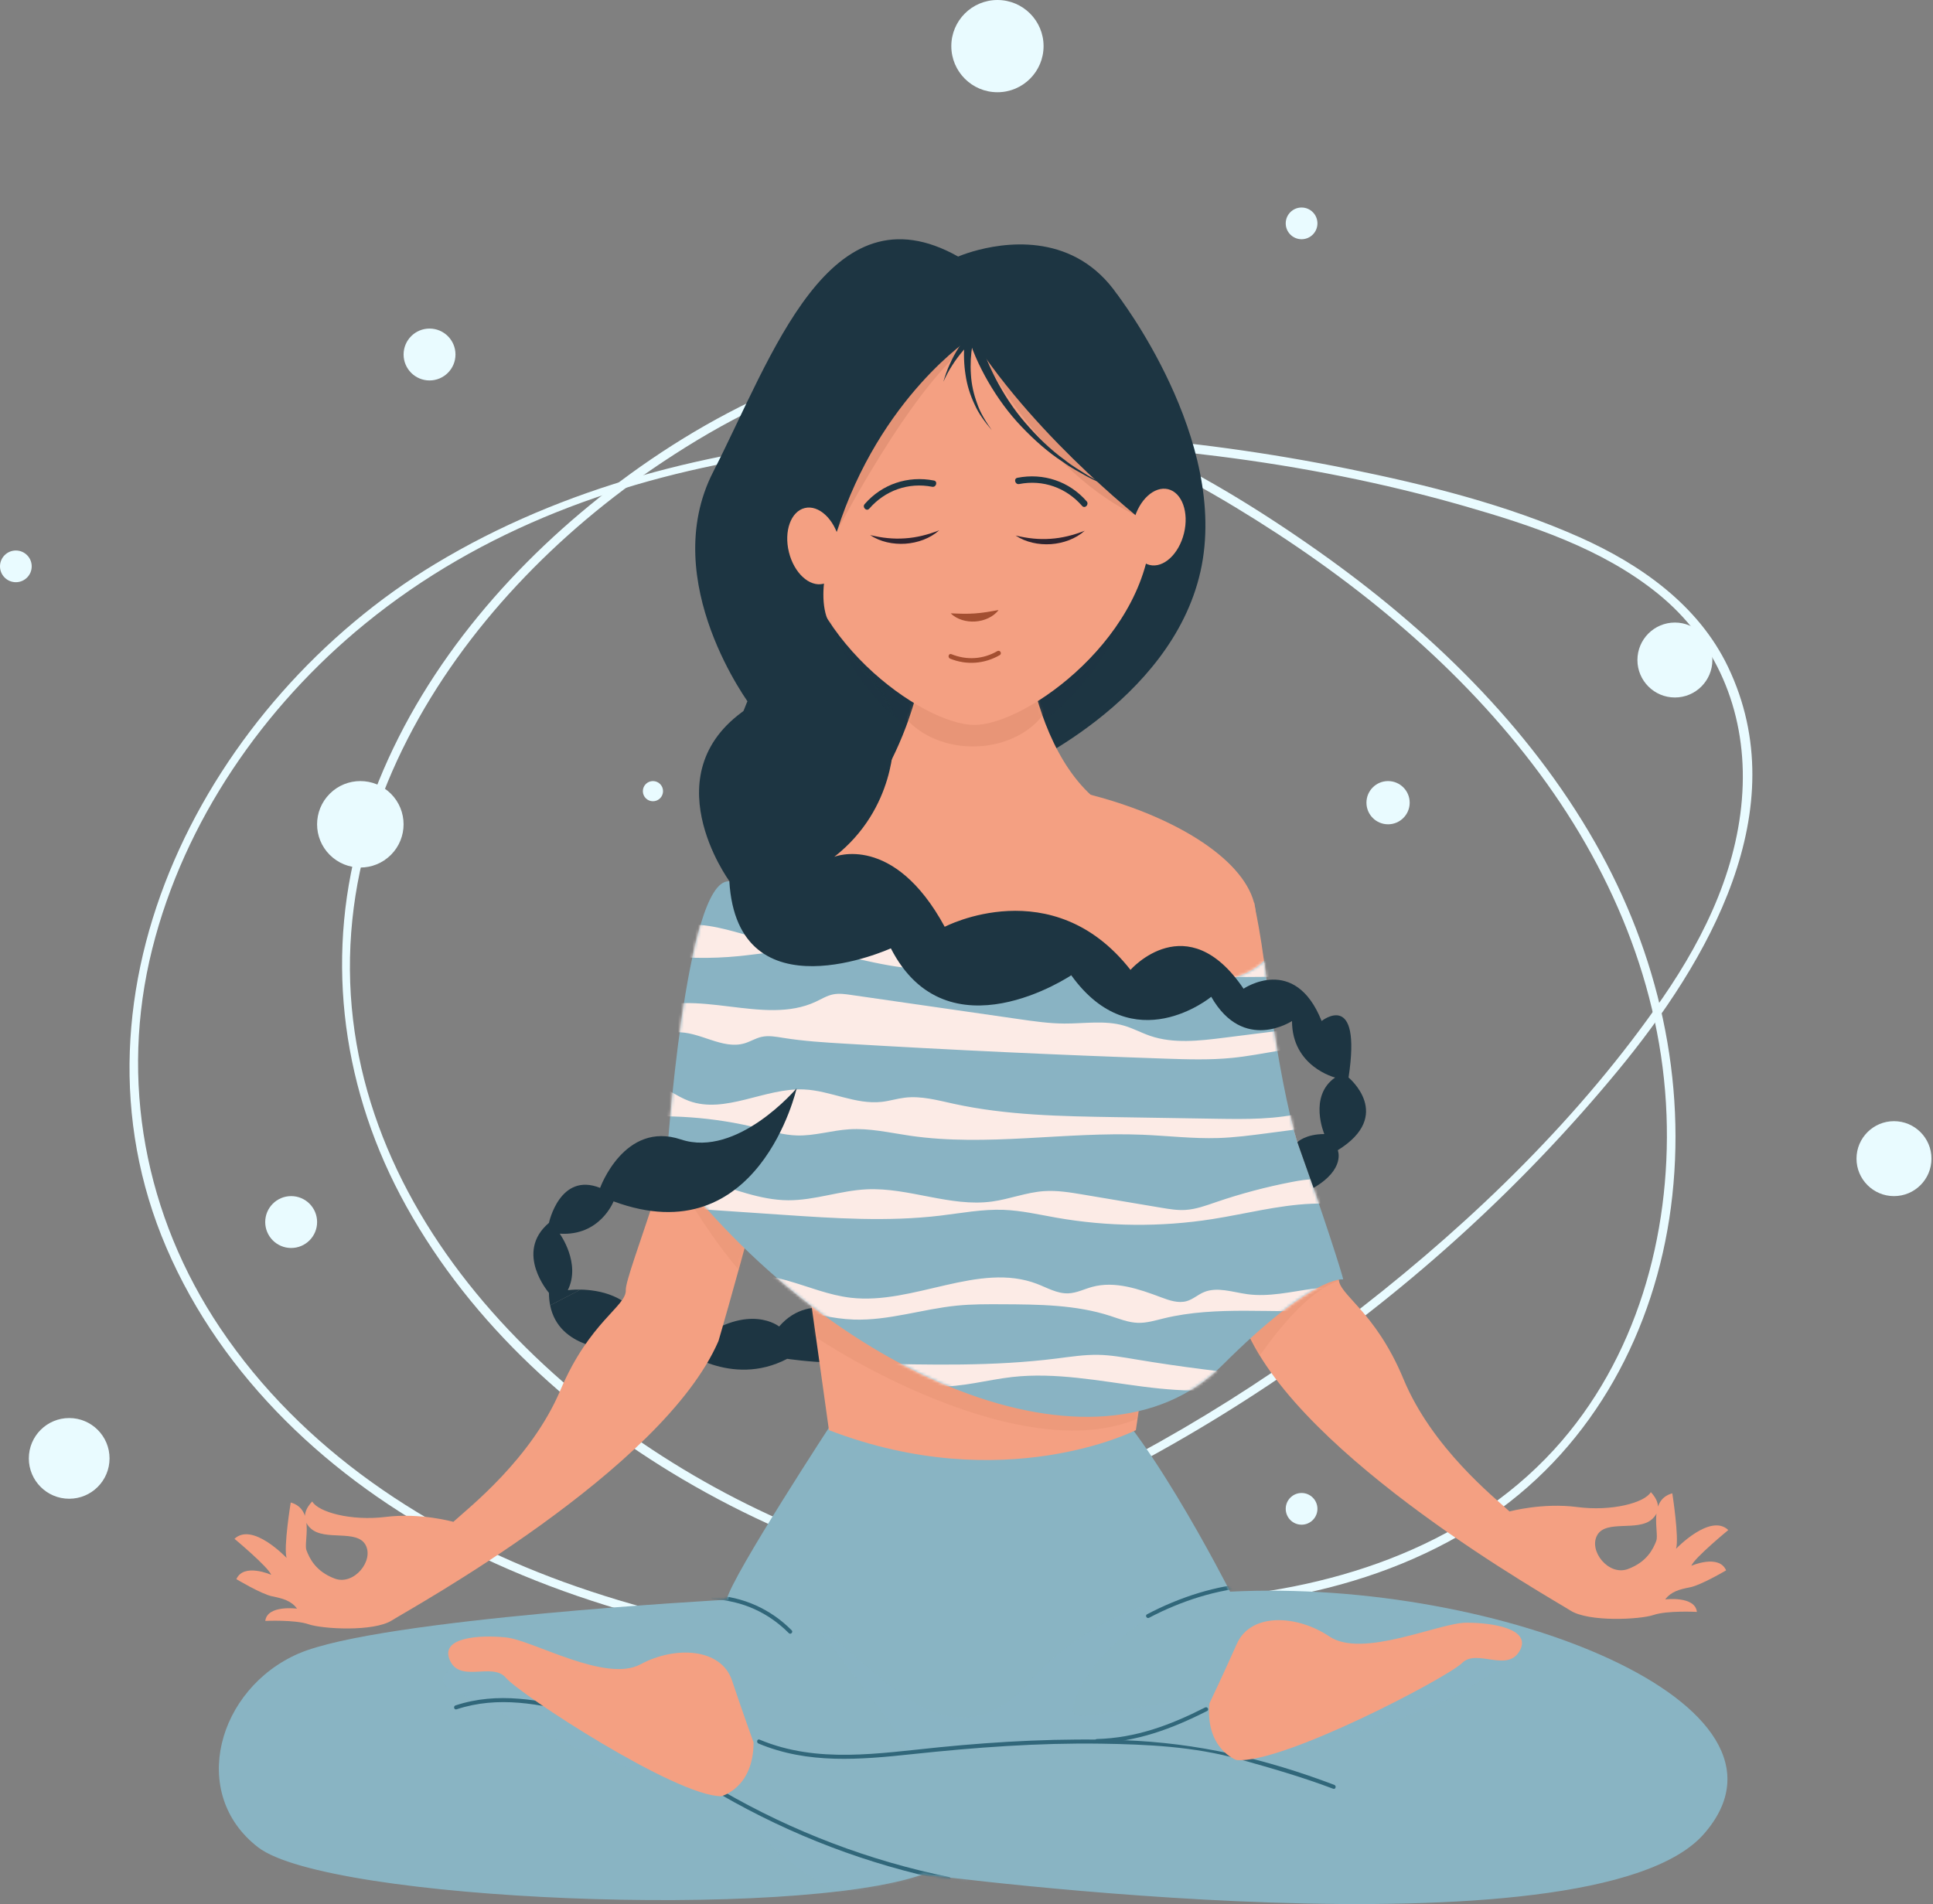 <?xml version="1.0" encoding="UTF-8"?> <svg xmlns="http://www.w3.org/2000/svg" width="677" height="667" viewBox="0 0 677 667" fill="none"><rect x="0" y="0" width="677" height="667" fill="#808080" stroke="none"/><path d="M339.291 124.529C312.794 121.767 286.787 129.123 263.078 140.565C241.555 150.953 221.399 164.409 203.153 179.82C168.902 208.751 140.205 246.284 127.004 289.551C113.766 332.935 119.146 378.709 140.201 418.69C162.297 460.65 198.38 494.162 238.904 518.091C283.271 544.288 333.898 559.787 385.328 562.893C432.431 565.737 482.8 558.196 522.332 530.848C558.391 505.902 579.552 465.949 585.206 422.952C591.047 378.524 580.731 333.878 558.647 295.151C535.205 254.041 500.373 220.42 461.979 193.267C420.17 163.697 371.566 137.701 319.6 133.93C307.079 133.021 294.555 133.61 282.167 135.619C280.248 135.931 281.063 138.849 282.972 138.54C335.835 129.967 388.059 150.728 432.579 177.644C471.965 201.456 508.78 231.048 536.832 267.791C563.991 303.363 582.014 345.556 583.673 390.624C585.222 432.688 573.114 476.263 544.314 507.775C512.376 542.721 464.535 557.581 418.408 560.045C368.799 562.696 318.301 552.514 273.016 532.295C191.722 496 113.44 418.008 123.414 322.062C128.024 277.715 151.048 237.128 181.091 204.957C196.351 188.617 213.59 174.146 232.21 161.78C253.265 147.796 276.361 135.677 301.146 130.018C313.687 127.154 326.485 126.228 339.285 127.562C341.228 127.761 341.215 124.73 339.291 124.529Z" fill="#E9FBFF"></path><path d="M359.344 573.077C332.279 582.466 302.864 578.274 275.25 573.793C248.82 569.503 222.622 563.338 197.433 554.182C149.833 536.875 105.749 507.84 77.17 465.313C50.699 425.925 41.747 378.52 53.324 332.387C64.559 287.613 92.267 247.56 127.827 218.532C209.577 151.795 326.239 147.225 426.328 159.79C455.533 163.458 484.524 169.13 512.823 177.26C536.532 184.072 561.155 192.192 580.604 207.923C601.132 224.528 611.17 248.762 610.35 274.988C609.499 302.247 597.59 327.407 582.35 349.515C553.868 390.832 516.415 427.208 476.957 457.969C437.244 488.927 393.377 514.64 346.885 533.993C335.705 538.647 324.373 542.913 312.918 546.839C311.084 547.467 311.872 550.393 313.723 549.758C411.903 516.112 500.445 455.224 566.553 375.155C598.153 336.88 629.234 283.715 605.183 233.557C594.832 211.965 574.605 197.727 553.271 188.214C527.675 176.801 499.802 169.852 472.422 164.281C416.712 152.947 358.531 148.466 301.802 153.078C249.606 157.322 197.419 170.341 152.293 197.621C73.031 245.54 19.5 346.721 58.282 437.086C77.872 482.733 116.091 518.297 159.66 540.954C184.009 553.617 210.124 562.656 236.752 569.143C263.945 575.768 292.638 581.229 320.698 581.693C334.096 581.914 347.445 580.404 360.148 575.997C361.98 575.364 361.194 572.437 359.344 573.077Z" fill="#E9FBFF"></path><path d="M136.91 299.467C142.825 293.552 142.825 283.963 136.91 278.049C130.996 272.135 121.407 272.135 115.492 278.049C109.578 283.963 109.578 293.552 115.492 299.467C121.407 305.381 130.996 305.381 136.91 299.467Z" fill="#E9FBFF"></path><path d="M159.525 124.186C159.525 129.204 155.455 133.273 150.438 133.273C145.42 133.273 141.351 129.204 141.351 124.186C141.351 119.169 145.42 115.1 150.438 115.1C155.455 115.1 159.525 119.167 159.525 124.186Z" fill="#E9FBFF"></path><path d="M111.061 428.089C111.061 433.107 106.992 437.176 101.974 437.176C96.956 437.176 92.887 433.107 92.887 428.089C92.887 423.071 96.956 419.002 101.974 419.002C106.992 419.002 111.061 423.071 111.061 428.089Z" fill="#E9FBFF"></path><path d="M493.717 281.185C493.717 285.367 490.326 288.756 486.145 288.756C481.963 288.756 478.574 285.365 478.574 281.185C478.574 277.002 481.965 273.613 486.145 273.613C490.326 273.613 493.717 277.002 493.717 281.185Z" fill="#E9FBFF"></path><path d="M232.218 277.147C232.218 279.098 230.635 280.682 228.684 280.682C226.732 280.682 225.149 279.098 225.149 277.147C225.149 275.196 226.732 273.613 228.684 273.613C230.637 273.613 232.218 275.194 232.218 277.147Z" fill="#E9FBFF"></path><path d="M461.408 78.248C461.408 81.315 458.922 83.801 455.855 83.801C452.789 83.801 450.303 81.315 450.303 78.248C450.303 75.181 452.789 72.695 455.855 72.695C458.922 72.695 461.408 75.181 461.408 78.248Z" fill="#E9FBFF"></path><path d="M461.408 528.553C461.408 531.619 458.922 534.106 455.855 534.106C452.789 534.106 450.303 531.619 450.303 528.553C450.303 525.486 452.789 523 455.855 523C458.922 523 461.408 525.486 461.408 528.553Z" fill="#E9FBFF"></path><path d="M676.463 405.878C676.463 413.127 670.586 419.004 663.337 419.004C656.087 419.004 650.21 413.127 650.21 405.878C650.21 398.629 656.087 392.752 663.337 392.752C670.586 392.752 676.463 398.629 676.463 405.878Z" fill="#E9FBFF"></path><path d="M24.232 525.017C32.038 525.017 38.366 518.689 38.366 510.883C38.366 503.076 32.038 496.748 24.232 496.748C16.425 496.748 10.097 503.076 10.097 510.883C10.097 518.689 16.425 525.017 24.232 525.017Z" fill="#E9FBFF"></path><path d="M11.105 198.396C11.105 201.463 8.62 203.949 5.553 203.949C2.486 203.949 0 201.463 0 198.396C0 195.33 2.486 192.844 5.553 192.844C8.62 192.844 11.105 195.33 11.105 198.396Z" fill="#E9FBFF"></path><path d="M349.337 32.31C358.259 32.31 365.492 25.077 365.492 16.155C365.492 7.233 358.259 0 349.337 0C340.415 0 333.182 7.233 333.182 16.155C333.182 25.077 340.415 32.31 349.337 32.31Z" fill="#E9FBFF"></path><path d="M586.604 244.334C593.854 244.334 599.73 238.458 599.73 231.208C599.73 223.959 593.854 218.082 586.604 218.082C579.355 218.082 573.478 223.959 573.478 231.208C573.478 238.458 579.355 244.334 586.604 244.334Z" fill="#E9FBFF"></path><path d="M214.889 472.698L225.261 464.212C220.637 453.643 209.543 451.869 203.308 451.752L192.686 457.275C195.757 472.686 214.889 472.698 214.889 472.698Z" fill="#1D3542"></path><path d="M301.168 461.856C301.168 461.856 284.195 451.484 272.881 464.684C272.881 464.684 262.509 456.198 244.592 469.399L237.991 472.228C237.991 472.228 255.906 486.372 275.709 475.998C275.709 475.998 306.826 480.714 307.769 472.228C308.711 463.741 301.168 461.856 301.168 461.856Z" fill="#1D3542"></path><path d="M355.385 269.971C355.385 269.971 410.075 246.398 420.447 200.194C430.818 153.99 391.215 103.072 391.215 103.072C391.215 103.072 227.146 243.568 262.977 272.799C281.461 287.879 355.383 281.286 355.383 281.286" fill="#1D3542"></path><mask id="mask0_1808_84" style="mask-type:luminance" maskUnits="userSpaceOnUse" x="257" y="103" width="166" height="180"><path d="M355.385 269.971C355.385 269.971 410.075 246.398 420.447 200.194C430.818 153.99 391.215 103.072 391.215 103.072C391.215 103.072 227.146 243.568 262.977 272.799C281.461 287.879 355.383 281.286 355.383 281.286" fill="white"></path></mask><g mask="url(#mask0_1808_84)"><path opacity="0.22" d="M290.323 218.107C290.323 218.107 308.238 263.369 341.24 261.481C374.243 259.596 397.468 217.485 399.528 196.109C401.589 174.733 286.552 194.534 290.323 218.107Z" fill="#1D3542"></path></g><path d="M292.21 497.217C292.21 497.217 256.38 551.908 254.492 560.394C254.492 560.394 132.855 566.995 104.568 579.252C76.281 591.511 65.907 628.284 90.423 647.142C114.939 666 278.066 672.601 323.327 656.571C323.327 656.571 557.174 687.688 596.777 642.426C636.38 597.167 525.114 552.848 430.822 557.564C430.822 557.564 397.82 492.502 379.905 484.016C361.986 475.531 292.21 497.217 292.21 497.217Z" fill="#89B4C3"></path><mask id="mask1_1808_84" style="mask-type:luminance" maskUnits="userSpaceOnUse" x="76" y="482" width="530" height="185"><path d="M292.21 497.217C292.21 497.217 256.38 551.908 254.492 560.394C254.492 560.394 132.855 566.995 104.568 579.252C76.281 591.511 65.907 628.284 90.423 647.142C114.939 666 278.066 672.601 323.327 656.571C323.327 656.571 557.174 687.688 596.777 642.426C636.38 597.167 525.114 552.848 430.822 557.564C430.822 557.564 397.82 492.502 379.905 484.016C361.986 475.531 292.21 497.217 292.21 497.217Z" fill="white"></path></mask><g mask="url(#mask1_1808_84)"><path opacity="0.23" d="M338.969 658.459C338.969 658.459 292.21 654.686 249.777 624.514C249.777 624.514 276.178 661.287 306.352 666.945C336.527 672.603 338.969 658.459 338.969 658.459Z" fill="#89B4C3"></path></g><mask id="mask2_1808_84" style="mask-type:luminance" maskUnits="userSpaceOnUse" x="76" y="482" width="530" height="185"><path d="M292.21 497.217C292.21 497.217 256.38 551.908 254.492 560.394C254.492 560.394 132.855 566.995 104.568 579.252C76.281 591.511 65.907 628.284 90.423 647.142C114.939 666 278.066 672.601 323.327 656.571C323.327 656.571 557.174 687.688 596.777 642.426C636.38 597.167 525.114 552.848 430.822 557.564C430.822 557.564 397.82 492.502 379.905 484.016C361.986 475.531 292.21 497.217 292.21 497.217Z" fill="white"></path></mask><g mask="url(#mask2_1808_84)"><path opacity="0.23" d="M161.141 582.08C159.348 584.052 149.827 588.68 159.256 592.451C168.685 596.222 220.547 624.511 233.747 620.74C246.949 616.967 170.572 571.708 161.141 582.08Z" fill="#89B4C3"></path></g><mask id="mask3_1808_84" style="mask-type:luminance" maskUnits="userSpaceOnUse" x="76" y="482" width="530" height="185"><path d="M292.21 497.217C292.21 497.217 256.38 551.908 254.492 560.394C254.492 560.394 132.855 566.995 104.568 579.252C76.281 591.511 65.907 628.284 90.423 647.142C114.939 666 278.066 672.601 323.327 656.571C323.327 656.571 557.174 687.688 596.777 642.426C636.38 597.167 525.114 552.848 430.822 557.564C430.822 557.564 397.82 492.502 379.905 484.016C361.986 475.531 292.21 497.217 292.21 497.217Z" fill="white"></path></mask><g mask="url(#mask3_1808_84)"><path opacity="0.23" d="M440.11 615.89C442.135 616.027 482.681 605.653 500.598 598.11C518.513 590.566 522.286 584.908 526.999 584.908C531.713 584.908 530.77 575.479 517.57 576.422C504.369 577.364 449.68 600.938 449.68 600.938L440.112 617.258" fill="#89B4C3"></path></g><mask id="mask4_1808_84" style="mask-type:luminance" maskUnits="userSpaceOnUse" x="76" y="482" width="530" height="185"><path d="M292.21 497.217C292.21 497.217 256.38 551.908 254.492 560.394C254.492 560.394 132.855 566.995 104.568 579.252C76.281 591.511 65.907 628.284 90.423 647.142C114.939 666 278.066 672.601 323.327 656.571C323.327 656.571 557.174 687.688 596.777 642.426C636.38 597.167 525.114 552.848 430.822 557.564C430.822 557.564 397.82 492.502 379.905 484.016C361.986 475.531 292.21 497.217 292.21 497.217Z" fill="white"></path></mask><g mask="url(#mask4_1808_84)"><path opacity="0.23" d="M427.048 592.454C427.048 592.454 383.674 601.882 377.073 600.94C370.472 599.997 390.275 559.451 436.477 555.678C436.477 555.678 391.215 554.736 361.043 588.681C330.869 622.626 305.41 580.194 286.552 570.766C286.552 570.766 316.856 608.983 318.206 613.919C318.206 613.919 365.13 607.885 378.646 610.07C378.646 610.07 412.905 610.369 429.406 591.982L427.048 592.454Z" fill="#89B4C3"></path></g><mask id="mask5_1808_84" style="mask-type:luminance" maskUnits="userSpaceOnUse" x="76" y="482" width="530" height="185"><path d="M292.21 497.217C292.21 497.217 256.38 551.908 254.492 560.394C254.492 560.394 132.855 566.995 104.568 579.252C76.281 591.511 65.907 628.284 90.423 647.142C114.939 666 278.066 672.601 323.327 656.571C323.327 656.571 557.174 687.688 596.777 642.426C636.38 597.167 525.114 552.848 430.822 557.564C430.822 557.564 397.82 492.502 379.905 484.016C361.986 475.531 292.21 497.217 292.21 497.217Z" fill="white"></path></mask><g mask="url(#mask5_1808_84)"><path d="M265.642 610.76C283.004 618.053 301.339 616.426 319.628 614.473C341.545 612.132 363.521 610.493 385.577 610.817C401.899 611.058 418.156 611.824 433.923 616.221C444.995 619.31 456.176 622.537 466.933 626.61C467.785 626.933 468.154 625.566 467.309 625.246C443.095 616.08 419.287 610.505 393.399 609.596C371.866 608.84 350.303 609.954 328.876 612.084C307.8 614.178 286.216 617.882 266.016 609.395C265.18 609.043 264.814 610.412 265.642 610.76Z" fill="#31677A"></path></g><mask id="mask6_1808_84" style="mask-type:luminance" maskUnits="userSpaceOnUse" x="76" y="482" width="530" height="185"><path d="M292.21 497.217C292.21 497.217 256.38 551.908 254.492 560.394C254.492 560.394 132.855 566.995 104.568 579.252C76.281 591.511 65.907 628.284 90.423 647.142C114.939 666 278.066 672.601 323.327 656.571C323.327 656.571 557.174 687.688 596.777 642.426C636.38 597.167 525.114 552.848 430.822 557.564C430.822 557.564 397.82 492.502 379.905 484.016C361.986 475.531 292.21 497.217 292.21 497.217Z" fill="white"></path></mask><g mask="url(#mask6_1808_84)"><path d="M252.396 628.643C277.246 642.995 303.932 653.142 332.046 658.911C332.935 659.094 333.315 657.73 332.422 657.547C304.433 651.803 277.857 641.714 253.11 627.422C252.321 626.967 251.609 628.188 252.396 628.643Z" fill="#31677A"></path></g><mask id="mask7_1808_84" style="mask-type:luminance" maskUnits="userSpaceOnUse" x="76" y="482" width="530" height="185"><path d="M292.21 497.217C292.21 497.217 256.38 551.908 254.492 560.394C254.492 560.394 132.855 566.995 104.568 579.252C76.281 591.511 65.907 628.284 90.423 647.142C114.939 666 278.066 672.601 323.327 656.571C323.327 656.571 557.174 687.688 596.777 642.426C636.38 597.167 525.114 552.848 430.822 557.564C430.822 557.564 397.82 492.502 379.905 484.016C361.986 475.531 292.21 497.217 292.21 497.217Z" fill="white"></path></mask><g mask="url(#mask7_1808_84)"><path d="M203.851 599.132C189.076 595.486 174.365 592.517 159.523 597.42C158.661 597.704 159.031 599.07 159.898 598.784C174.508 593.959 188.961 596.914 203.475 600.496C204.358 600.715 204.736 599.351 203.851 599.132Z" fill="#31677A"></path></g><mask id="mask8_1808_84" style="mask-type:luminance" maskUnits="userSpaceOnUse" x="76" y="482" width="530" height="185"><path d="M292.21 497.217C292.21 497.217 256.38 551.908 254.492 560.394C254.492 560.394 132.855 566.995 104.568 579.252C76.281 591.511 65.907 628.284 90.423 647.142C114.939 666 278.066 672.601 323.327 656.571C323.327 656.571 557.174 687.688 596.777 642.426C636.38 597.167 525.114 552.848 430.822 557.564C430.822 557.564 397.82 492.502 379.905 484.016C361.986 475.531 292.21 497.217 292.21 497.217Z" fill="white"></path></mask><g mask="url(#mask8_1808_84)"><g opacity="0.49"><path d="M316.547 612.847C311.291 605.244 306.034 597.64 300.78 590.035Z" fill="#89B4C3"></path></g></g><mask id="mask9_1808_84" style="mask-type:luminance" maskUnits="userSpaceOnUse" x="76" y="482" width="530" height="185"><path d="M292.21 497.217C292.21 497.217 256.38 551.908 254.492 560.394C254.492 560.394 132.855 566.995 104.568 579.252C76.281 591.511 65.907 628.284 90.423 647.142C114.939 666 278.066 672.601 323.327 656.571C323.327 656.571 557.174 687.688 596.777 642.426C636.38 597.167 525.114 552.848 430.822 557.564C430.822 557.564 397.82 492.502 379.905 484.016C361.986 475.531 292.21 497.217 292.21 497.217Z" fill="white"></path></mask><g mask="url(#mask9_1808_84)"><path d="M438.835 554.5C426.011 555.299 413.064 559.519 401.734 565.494C400.929 565.919 401.643 567.141 402.448 566.715C413.51 560.882 426.302 556.693 438.835 555.914C439.738 555.858 439.744 554.444 438.835 554.5Z" fill="#31677A"></path></g><mask id="mask10_1808_84" style="mask-type:luminance" maskUnits="userSpaceOnUse" x="76" y="482" width="530" height="185"><path d="M292.21 497.217C292.21 497.217 256.38 551.908 254.492 560.394C254.492 560.394 132.855 566.995 104.568 579.252C76.281 591.511 65.907 628.284 90.423 647.142C114.939 666 278.066 672.601 323.327 656.571C323.327 656.571 557.174 687.688 596.777 642.426C636.38 597.167 525.114 552.848 430.822 557.564C430.822 557.564 397.82 492.502 379.905 484.016C361.986 475.531 292.21 497.217 292.21 497.217Z" fill="white"></path></mask><g mask="url(#mask10_1808_84)"><path d="M249.777 560.208C259.97 560.761 269.078 564.862 276.27 572.095C276.912 572.742 277.913 571.741 277.27 571.095C269.83 563.613 260.31 559.365 249.777 558.794C248.866 558.745 248.87 560.159 249.777 560.208Z" fill="#31677A"></path></g><mask id="mask11_1808_84" style="mask-type:luminance" maskUnits="userSpaceOnUse" x="76" y="482" width="530" height="185"><path d="M292.21 497.217C292.21 497.217 256.38 551.908 254.492 560.394C254.492 560.394 132.855 566.995 104.568 579.252C76.281 591.511 65.907 628.284 90.423 647.142C114.939 666 278.066 672.601 323.327 656.571C323.327 656.571 557.174 687.688 596.777 642.426C636.38 597.167 525.114 552.848 430.822 557.564C430.822 557.564 397.82 492.502 379.905 484.016C361.986 475.531 292.21 497.217 292.21 497.217Z" fill="white"></path></mask><g mask="url(#mask11_1808_84)"><path d="M422.062 598.138C409.916 604.3 397.907 608.82 384.145 609.192C383.236 609.216 383.232 610.632 384.145 610.606C398.082 610.23 410.465 605.604 422.776 599.359C423.587 598.948 422.871 597.727 422.062 598.138Z" fill="#31677A"></path></g><path d="M251.358 312.613C251.445 314.497 247.352 327.903 243.331 363.018C239.31 398.132 218.906 446.283 219.171 451.936C219.435 457.586 206.468 462.914 196.268 486.988C186.065 511.065 164.21 528.133 158.779 533.107C158.779 533.107 147.299 529.867 135.1 531.383C122.899 532.898 111.421 529.658 109.361 525.979C109.361 525.979 103.929 530.953 108.859 535.442C113.79 539.93 124.915 535.635 128.006 541.154C131.096 546.673 123.957 555.503 117.232 552.985C110.506 550.467 108.402 545.847 107.328 543.065C106.254 540.283 110.435 528.759 101.825 526.331C101.825 526.331 99.255 542.027 100.373 545.75C100.373 545.75 88.454 533.091 82.126 539.051C82.126 539.051 93.913 548.884 94.987 551.664C94.987 551.664 85.348 547.395 82.786 553.18C82.786 553.18 91.527 558.434 95.34 559.2C99.152 559.966 102.022 560.775 104.037 563.514C104.037 563.514 93.587 562.114 92.911 567.81C92.911 567.81 103.273 567.324 108.07 568.989C112.867 570.652 130.852 571.7 137.27 567.623C143.688 563.548 232.039 515.048 251.632 469.767C251.632 469.767 275.247 389.369 275.307 370.488" fill="#F4A082"></path><mask id="mask12_1808_84" style="mask-type:luminance" maskUnits="userSpaceOnUse" x="82" y="312" width="194" height="259"><path d="M251.358 312.613C251.445 314.497 247.352 327.903 243.331 363.018C239.31 398.132 218.906 446.283 219.171 451.936C219.435 457.586 206.468 462.914 196.268 486.988C186.065 511.065 164.21 528.133 158.779 533.107C158.779 533.107 147.299 529.867 135.1 531.383C122.899 532.898 111.421 529.658 109.361 525.979C109.361 525.979 103.929 530.953 108.859 535.442C113.79 539.93 124.915 535.635 128.006 541.154C131.096 546.673 123.957 555.503 117.232 552.985C110.506 550.467 108.402 545.847 107.328 543.065C106.254 540.283 110.435 528.759 101.825 526.331C101.825 526.331 99.255 542.027 100.373 545.75C100.373 545.75 88.454 533.091 82.126 539.051C82.126 539.051 93.913 548.884 94.987 551.664C94.987 551.664 85.348 547.395 82.786 553.18C82.786 553.18 91.527 558.434 95.34 559.2C99.152 559.966 102.022 560.775 104.037 563.514C104.037 563.514 93.587 562.114 92.911 567.81C92.911 567.81 103.273 567.324 108.07 568.989C112.867 570.652 130.852 571.7 137.27 567.623C143.688 563.548 232.039 515.048 251.632 469.767C251.632 469.767 275.247 389.369 275.307 370.488" fill="white"></path></mask><g mask="url(#mask12_1808_84)"><path opacity="0.21" d="M233.747 406.695C233.747 406.695 253.548 447.241 279.008 463.271C304.467 479.301 266.749 377.466 233.747 406.695Z" fill="#D18161"></path></g><path d="M439.307 316.174C439.205 318.057 441.624 323.628 445.388 358.77C449.153 393.913 469.204 442.213 468.898 447.863C468.592 453.513 481.519 458.933 491.545 483.083C501.57 507.233 523.302 524.462 528.696 529.476C528.696 529.476 540.199 526.322 552.386 527.925C564.576 529.528 576.077 526.373 578.165 522.71C578.165 522.71 583.561 527.724 578.597 532.177C573.635 536.63 562.539 532.252 559.409 537.749C556.279 543.246 563.353 552.126 570.097 549.658C576.841 547.19 578.979 542.584 580.073 539.81C581.167 537.035 577.07 525.482 585.697 523.116C585.697 523.116 588.151 538.829 587.008 542.544C587.008 542.544 599.02 529.973 605.305 535.979C605.305 535.979 593.445 545.725 592.352 548.499C592.352 548.499 602.021 544.301 604.541 550.102C604.541 550.102 595.762 555.293 591.944 556.031C588.127 556.768 585.252 557.558 583.215 560.281C583.215 560.281 593.674 558.958 594.311 564.658C594.311 564.658 583.953 564.097 579.144 565.726C574.335 567.355 556.342 568.27 549.956 564.147C543.568 560.024 455.573 510.882 436.311 465.458C436.311 465.458 413.285 384.891 413.363 366.009" fill="#F4A082"></path><mask id="mask13_1808_84" style="mask-type:luminance" maskUnits="userSpaceOnUse" x="413" y="316" width="193" height="252"><path d="M439.307 316.174C439.205 318.057 441.624 323.628 445.388 358.77C449.153 393.913 469.204 442.213 468.898 447.863C468.592 453.513 481.519 458.933 491.545 483.083C501.57 507.233 523.302 524.462 528.696 529.476C528.696 529.476 540.199 526.322 552.386 527.925C564.576 529.528 576.077 526.373 578.165 522.71C578.165 522.71 583.561 527.724 578.597 532.177C573.635 536.63 562.539 532.252 559.409 537.749C556.279 543.246 563.353 552.126 570.097 549.658C576.841 547.19 578.979 542.584 580.073 539.81C581.167 537.035 577.07 525.482 585.697 523.116C585.697 523.116 588.151 538.829 587.008 542.544C587.008 542.544 599.02 529.973 605.305 535.979C605.305 535.979 593.445 545.725 592.352 548.499C592.352 548.499 602.021 544.301 604.541 550.102C604.541 550.102 595.762 555.293 591.944 556.031C588.127 556.768 585.252 557.558 583.215 560.281C583.215 560.281 593.674 558.958 594.311 564.658C594.311 564.658 583.953 564.097 579.144 565.726C574.335 567.355 556.342 568.27 549.956 564.147C543.568 560.024 455.573 510.882 436.311 465.458C436.311 465.458 413.285 384.891 413.363 366.009" fill="white"></path></mask><g mask="url(#mask13_1808_84)"><path opacity="0.21" d="M436.477 482.132C436.477 482.132 454.392 451.958 470.422 448.187C486.451 444.414 427.99 410.469 436.477 482.132Z" fill="#D18161"></path></g><path d="M290.323 500.988L272.407 372.749L249.976 319.847C250.033 319.815 245.598 306.444 295.981 282.229C346.916 257.746 436.476 286.944 439.76 319.191C443.38 354.727 417.618 366.151 417.618 366.151L397.818 500.99C397.818 500.988 351.614 524.561 290.323 500.988Z" fill="#F4A082"></path><mask id="mask14_1808_84" style="mask-type:luminance" maskUnits="userSpaceOnUse" x="249" y="273" width="192" height="239"><path d="M290.323 500.988L272.407 372.749L249.976 319.847C250.033 319.815 245.598 306.444 295.981 282.229C346.916 257.746 436.476 286.944 439.76 319.191C443.38 354.727 417.618 366.151 417.618 366.151L397.818 500.99C397.818 500.988 351.614 524.561 290.323 500.988Z" fill="white"></path></mask><g mask="url(#mask14_1808_84)"><path opacity="0.21" d="M279.008 463.268C278.746 465.361 365.943 523.555 407.812 491.525C449.678 459.498 287.495 395.378 279.008 463.268Z" fill="#D18161"></path></g><path d="M301.345 282.095C299.779 286.801 327.911 252.939 325.254 203.967H357.079C357.079 203.967 357.117 264.924 389.33 283.949C389.33 283.949 338.637 330.994 301.345 282.095Z" fill="#F4A082"></path><mask id="mask15_1808_84" style="mask-type:luminance" maskUnits="userSpaceOnUse" x="301" y="203" width="89" height="102"><path d="M301.345 282.095C299.779 286.801 327.911 252.939 325.254 203.967H357.079C357.079 203.967 357.117 264.924 389.33 283.949C389.33 283.949 338.637 330.994 301.345 282.095Z" fill="white"></path></mask><g mask="url(#mask15_1808_84)"><path opacity="0.34" d="M340.771 261.485C356.655 261.485 369.531 251.142 369.531 238.383C369.531 225.624 356.655 215.281 340.771 215.281C324.887 215.281 312.011 225.624 312.011 238.383C312.011 251.142 324.887 261.485 340.771 261.485Z" fill="#D18161"></path></g><path d="M263.921 610.368C263.921 610.368 260.151 599.996 256.378 588.68C252.607 577.365 236.577 576.423 224.318 583.022C212.061 589.622 186.6 574.535 177.171 573.593C167.742 572.65 154.541 573.593 157.371 581.136C160.682 589.965 172.458 582.079 177.171 587.737C181.885 593.395 236.575 629.226 252.605 629.226C252.605 629.226 263.921 626.398 263.921 610.368Z" fill="#F4A082"></path><path d="M423.591 596.692C423.591 596.692 428.344 586.732 433.189 575.831C438.034 564.932 454.08 565.537 465.644 573.287C477.209 581.038 504.003 568.473 513.479 568.443C522.956 568.413 536.005 570.622 532.463 577.858C528.316 586.326 517.356 577.343 512.117 582.519C506.879 587.696 448.992 618.095 433.038 616.55C433.038 616.55 422.046 612.646 423.591 596.692Z" fill="#F4A082"></path><path d="M255.276 308.742C256.415 308.803 413.1 366.477 442.703 336.611C442.703 336.611 448.63 384.481 455.334 402.922C462.878 423.667 470.421 447.24 470.421 448.183C470.421 448.183 460.05 446.298 427.99 478.357C384.652 521.696 290.716 482.353 233.472 406.335C233.474 406.335 240.032 307.912 255.276 308.742Z" fill="#89B3C3"></path><mask id="mask16_1808_84" style="mask-type:luminance" maskUnits="userSpaceOnUse" x="233" y="308" width="238" height="189"><path d="M255.276 308.742C256.415 308.803 413.1 366.477 442.703 336.611C442.703 336.611 448.63 384.481 455.334 402.922C462.878 423.667 470.421 447.24 470.421 448.183C470.421 448.183 460.05 446.298 427.99 478.357C384.652 521.696 290.716 482.353 233.472 406.335C233.474 406.335 240.032 307.912 255.276 308.742Z" fill="white"></path></mask><g mask="url(#mask16_1808_84)"><path d="M225.394 354.464C243.496 345.645 267.408 359.462 285.669 350.924C287.701 349.973 289.639 348.75 291.872 348.32C293.881 347.935 295.961 348.225 297.988 348.517C317.633 351.349 337.277 354.181 356.922 357.013C362.188 357.773 367.481 358.535 372.813 358.555C379.807 358.583 387.003 357.354 393.671 359.293C396.838 360.213 399.723 361.81 402.836 362.874C410.992 365.663 420.029 364.615 428.65 363.529C440.388 362.051 452.124 360.571 463.862 359.094C467.208 358.672 471.901 359.173 472.156 362.272C472.43 365.603 467.339 366.5 463.707 366.492C452.872 366.464 442.318 369.505 431.544 370.583C423.792 371.359 415.966 371.114 408.174 370.848C370.72 369.569 333.287 367.817 295.887 365.595C288.67 365.166 281.437 364.718 274.313 363.569C271.783 363.161 269.172 362.666 266.68 363.234C264.603 363.708 262.794 364.881 260.757 365.484C252.879 367.811 244.932 361.136 236.676 361.629C233.037 361.848 229.539 363.467 225.907 363.171C222.274 362.874 218.686 358.984 220.925 356.335" fill="#FCEBE6"></path></g><mask id="mask17_1808_84" style="mask-type:luminance" maskUnits="userSpaceOnUse" x="233" y="308" width="238" height="189"><path d="M255.276 308.742C256.415 308.803 413.1 366.477 442.703 336.611C442.703 336.611 448.63 384.481 455.334 402.922C462.878 423.667 470.421 447.24 470.421 448.183C470.421 448.183 460.05 446.298 427.99 478.357C384.652 521.696 290.716 482.353 233.472 406.335C233.474 406.335 240.032 307.912 255.276 308.742Z" fill="white"></path></mask><g mask="url(#mask17_1808_84)"><path d="M218.532 384.218C219.35 380.181 225.177 378.759 229.429 379.998C233.683 381.237 237.144 384.132 241.287 385.658C254.019 390.344 267.881 381.024 281.576 381.635C290.84 382.048 299.636 387.028 308.84 385.984C311.557 385.676 314.176 384.846 316.891 384.52C322.623 383.832 328.347 385.419 333.971 386.65C352.519 390.715 371.759 391.038 390.823 391.342C402.486 391.529 414.148 391.714 425.81 391.901C436.333 392.068 447.027 392.217 457.168 389.63C461.086 388.629 464.962 387.217 469.027 387.169C473.092 387.122 477.543 388.862 478.993 392.358C467.271 393.898 455.549 395.437 443.827 396.978C438.123 397.728 432.405 398.478 426.648 398.659C417.871 398.933 409.116 397.881 400.344 397.511C373.123 396.364 345.645 401.769 318.731 397.849C311.653 396.819 304.58 395.143 297.431 395.594C291.273 395.982 285.263 397.945 279.096 397.758C274.494 397.619 270.051 396.286 265.606 395.182C250.043 391.318 233.695 390.145 217.669 391.742C215.72 388.894 213.773 386.046 211.824 383.198C214.189 383.098 216.554 383.001 218.916 382.901" fill="#FCEBE6"></path></g><mask id="mask18_1808_84" style="mask-type:luminance" maskUnits="userSpaceOnUse" x="233" y="308" width="238" height="189"><path d="M255.276 308.742C256.415 308.803 413.1 366.477 442.703 336.611C442.703 336.611 448.63 384.481 455.334 402.922C462.878 423.667 470.421 447.24 470.421 448.183C470.421 448.183 460.05 446.298 427.99 478.357C384.652 521.696 290.716 482.353 233.472 406.335C233.474 406.335 240.032 307.912 255.276 308.742Z" fill="white"></path></mask><g mask="url(#mask18_1808_84)"><path d="M218.626 414.782C226.911 409.774 237.889 410.992 247.36 413.686C256.831 416.381 266.123 420.399 276.035 420.458C285.321 420.514 294.256 417.063 303.532 416.626C318.275 415.93 332.766 422.869 347.374 420.912C353.541 420.084 359.408 417.692 365.623 417.26C370.223 416.94 374.823 417.708 379.362 418.472C388.466 420.005 397.571 421.538 406.676 423.072C409.48 423.543 412.318 424.018 415.164 423.845C418.859 423.621 422.36 422.322 425.828 421.133C434.555 418.141 443.529 415.759 452.647 414.011C457.568 413.068 462.945 412.362 467.408 414.49C469.125 415.309 470.638 416.525 472.49 417.032C476.109 418.024 479.813 416.101 483.49 415.309C487.167 414.518 492.296 416.027 492.107 419.498C481.714 422.915 470.276 421.19 459.252 421.678C447.546 422.195 436.168 425.236 424.615 427.053C406.575 429.891 387.983 429.724 370.006 426.562C363.847 425.478 357.719 424.042 351.453 423.812C344.022 423.539 336.662 424.969 329.287 425.846C310.885 428.034 292.228 426.781 273.722 425.522C263.575 424.832 253.428 424.144 243.283 423.454C235.429 422.921 227.53 422.38 219.887 420.629C218.254 420.256 216.49 419.73 215.589 418.422C214.688 417.113 215.444 414.88 217.128 414.89" fill="#FCEBE6"></path></g><mask id="mask19_1808_84" style="mask-type:luminance" maskUnits="userSpaceOnUse" x="233" y="308" width="238" height="189"><path d="M255.276 308.742C256.415 308.803 413.1 366.477 442.703 336.611C442.703 336.611 448.63 384.481 455.334 402.922C462.878 423.667 470.421 447.24 470.421 448.183C470.421 448.183 460.05 446.298 427.99 478.357C384.652 521.696 290.716 482.353 233.472 406.335C233.474 406.335 240.032 307.912 255.276 308.742Z" fill="white"></path></mask><g mask="url(#mask19_1808_84)"><path d="M252.83 448.377C259.906 445.392 268.215 446.474 275.659 448.57C283.103 450.667 290.303 453.725 298.027 454.614C319.986 457.14 342.817 441.912 363.236 449.762C366.81 451.136 370.297 453.218 374.167 453.065C377.081 452.95 379.73 451.567 382.526 450.804C390.507 448.622 398.967 451.565 406.674 454.465C409.53 455.539 412.676 456.631 415.624 455.788C417.815 455.161 419.51 453.554 421.592 452.669C426.284 450.674 431.695 452.653 436.809 453.355C444.386 454.396 452.023 452.52 459.6 451.482C467.178 450.444 475.539 450.408 481.754 454.531C477.146 457.782 471.084 458.636 465.29 459.002C446.013 460.219 426.24 457.281 407.563 461.84C404.588 462.566 401.601 463.486 398.524 463.393C395.157 463.291 391.995 461.985 388.817 460.955C376.774 457.047 363.724 456.945 350.956 456.888C345.687 456.864 340.407 456.84 335.168 457.361C323.023 458.566 311.191 462.679 298.984 462.247C284.243 461.726 270.423 454.614 255.672 454.471C253.536 454.449 251.314 454.563 249.355 453.781C247.396 452.997 245.819 450.957 246.519 449.099C247.219 447.242 250.817 446.987 251.27 448.91" fill="#FCEBE6"></path></g><mask id="mask20_1808_84" style="mask-type:luminance" maskUnits="userSpaceOnUse" x="233" y="308" width="238" height="189"><path d="M255.276 308.742C256.415 308.803 413.1 366.477 442.703 336.611C442.703 336.611 448.63 384.481 455.334 402.922C462.878 423.667 470.421 447.24 470.421 448.183C470.421 448.183 460.05 446.298 427.99 478.357C384.652 521.696 290.716 482.353 233.472 406.335C233.474 406.335 240.032 307.912 255.276 308.742Z" fill="white"></path></mask><g mask="url(#mask20_1808_84)"><path d="M224.441 332.323C228.266 325.803 237.361 323.379 245.377 324.035C253.394 324.692 260.932 327.719 268.772 329.403C276.884 331.145 285.361 331.434 293.59 330.246C297.982 329.614 302.415 328.564 306.81 329.168C311.026 329.749 314.819 331.804 318.91 332.903C333.42 336.803 348.163 328.351 363.139 326.454C373.171 325.183 383.337 326.897 393.281 328.667C417.593 332.993 442.425 337.694 466.925 334.397C466.784 339.908 458.96 341.803 452.974 341.99C429.319 342.726 405.61 341.956 382.07 339.689C370.265 338.552 358.42 337.036 346.57 337.681C338.263 338.132 330.005 339.645 321.69 339.343C307.689 338.836 294.314 333.22 280.305 333.005C273.098 332.895 265.968 334.224 258.8 334.934C249.037 335.903 239.139 335.726 229.423 334.405C227.415 334.132 225.231 333.717 223.946 332.271C222.659 330.823 223.158 328.063 225.169 327.79" fill="#FCEBE6"></path></g><mask id="mask21_1808_84" style="mask-type:luminance" maskUnits="userSpaceOnUse" x="233" y="308" width="238" height="189"><path d="M255.276 308.742C256.415 308.803 413.1 366.477 442.703 336.611C442.703 336.611 448.63 384.481 455.334 402.922C462.878 423.667 470.421 447.24 470.421 448.183C470.421 448.183 460.05 446.298 427.99 478.357C384.652 521.696 290.716 482.353 233.472 406.335C233.474 406.335 240.032 307.912 255.276 308.742Z" fill="white"></path></mask><g mask="url(#mask21_1808_84)"><path d="M303.62 477.601C325.765 478.134 348.024 478.661 369.973 475.905C374.867 475.29 379.768 474.51 384.706 474.608C389.061 474.693 393.363 475.461 397.651 476.179C413.508 478.836 429.492 480.855 445.541 482.229C431.697 488.374 415.498 487.696 400.276 485.735C385.054 483.774 369.722 480.658 354.466 482.378C345.663 483.373 337.016 485.97 328.152 485.672C321.368 485.443 314.664 483.468 308.994 480.031" fill="#FCEBE6"></path></g><path d="M403.23 183.345C403.23 222.334 359.609 253.942 341.242 253.942C322.876 253.942 279.255 222.336 279.255 183.345C279.255 144.357 305.859 95.529 340.095 95.529C374.33 95.529 403.23 144.355 403.23 183.345Z" fill="#F4A082"></path><mask id="mask22_1808_84" style="mask-type:luminance" maskUnits="userSpaceOnUse" x="279" y="95" width="125" height="159"><path d="M403.23 183.345C403.23 222.334 359.609 253.942 341.242 253.942C322.876 253.942 279.255 222.336 279.255 183.345C279.255 144.357 305.859 95.529 340.095 95.529C374.33 95.529 403.23 144.355 403.23 183.345Z" fill="white"></path></mask><g mask="url(#mask22_1808_84)"><path opacity="0.18" d="M339.665 116.365C339.665 116.365 361.94 163.37 397.677 180.446L353.312 115.102L326.782 109.42C326.782 109.42 287.463 168.279 293.149 186.051C293.149 186.051 325.732 122.944 346.59 116.647C367.451 110.348 335.298 107.365 335.298 107.365" fill="#A05940"></path></g><path d="M340.298 118.16C340.298 118.16 308.238 138.905 293.151 186.05C293.151 186.05 284.665 206.793 290.323 218.11C295.981 229.424 317.667 244.511 312.953 258.656C312.953 258.656 313.896 283.172 292.208 300.144C292.208 300.144 312.954 291.658 330.869 324.66C330.869 324.66 368.587 304.86 395.931 339.747C395.931 339.747 415.731 317.117 435.534 346.348C435.534 346.348 453.449 334.091 462.878 357.663C462.878 357.663 477.023 346.348 472.307 377.463C472.307 377.463 488.337 390.665 468.536 402.922C468.536 402.922 471.364 409.523 460.05 416.124L454.392 400.094C454.392 400.094 457.22 397.266 463.821 397.266C463.821 397.266 458.163 384.064 467.592 377.465C467.592 377.465 452.504 373.694 452.504 357.665C452.504 357.665 435.532 368.979 424.216 349.178C424.216 349.178 396.871 371.809 375.183 341.635C375.183 341.635 331.809 370.866 312.007 332.206C312.007 332.206 258.259 356.722 255.431 308.632C255.431 308.632 227.144 269.972 262.975 247.343C262.975 247.343 230.07 203.822 249.773 165.309C270.516 124.763 290.319 64.416 335.58 89.875C335.58 89.875 414.787 54.987 403.47 185.111C403.474 185.107 363.871 154.935 340.298 118.16Z" fill="#1D3542"></path><mask id="mask23_1808_84" style="mask-type:luminance" maskUnits="userSpaceOnUse" x="243" y="83" width="236" height="334"><path d="M340.298 118.16C340.298 118.16 308.238 138.905 293.151 186.05C293.151 186.05 284.665 206.793 290.323 218.11C295.981 229.424 317.667 244.511 312.953 258.656C312.953 258.656 313.896 283.172 292.208 300.144C292.208 300.144 312.954 291.658 330.869 324.66C330.869 324.66 368.587 304.86 395.931 339.747C395.931 339.747 415.731 317.117 435.534 346.348C435.534 346.348 453.449 334.091 462.878 357.663C462.878 357.663 477.023 346.348 472.307 377.463C472.307 377.463 488.337 390.665 468.536 402.922C468.536 402.922 471.364 409.523 460.05 416.124L454.392 400.094C454.392 400.094 457.22 397.266 463.821 397.266C463.821 397.266 458.163 384.064 467.592 377.465C467.592 377.465 452.504 373.694 452.504 357.665C452.504 357.665 435.532 368.979 424.216 349.178C424.216 349.178 396.871 371.809 375.183 341.635C375.183 341.635 331.809 370.866 312.007 332.206C312.007 332.206 258.259 356.722 255.431 308.632C255.431 308.632 227.144 269.972 262.975 247.343C262.975 247.343 230.07 203.822 249.773 165.309C270.516 124.763 290.319 64.416 335.58 89.875C335.58 89.875 414.787 54.987 403.47 185.111C403.474 185.107 363.871 154.935 340.298 118.16Z" fill="white"></path></mask><g mask="url(#mask23_1808_84)"><path opacity="0.22" d="M290.323 218.107C290.323 218.107 308.238 263.369 341.24 261.481C374.243 259.596 397.468 217.485 399.528 196.109C401.589 174.733 286.552 194.534 290.323 218.107Z" fill="#1D3542"></path></g><path d="M293.913 189.077C295.711 196.404 293.225 203.313 288.36 204.506C283.495 205.699 278.096 200.727 276.298 193.398C274.5 186.072 276.986 179.163 281.851 177.969C286.715 176.778 292.115 181.75 293.913 189.077Z" fill="#F4A082"></path><path d="M397.056 182.478C395.258 189.805 397.744 196.714 402.609 197.907C407.474 199.1 412.873 194.128 414.671 186.799C416.469 179.473 413.983 172.563 409.118 171.37C404.256 170.177 398.854 175.149 397.056 182.478Z" fill="#F4A082"></path><path d="M238.463 399.153C218.662 392.553 210.174 416.126 210.174 416.126C196.029 410.468 192.258 428.383 192.258 428.383C180.001 438.755 192.258 452.899 192.258 452.899C192.258 454.488 192.418 455.934 192.686 457.279L203.308 451.756C200.643 451.706 198.859 451.956 198.859 451.956C203.575 442.528 196.031 432.156 196.031 432.156C210.176 433.099 214.889 420.841 214.889 420.841C265.807 439.699 279.008 381.238 279.008 381.238C279.008 381.238 258.263 405.752 238.463 399.153Z" fill="#1D3542"></path><path d="M304.738 187.438C308.87 188.435 312.918 188.886 316.977 188.586C321.038 188.321 324.982 187.319 328.941 185.768C325.743 188.626 321.422 190.155 317.106 190.467C312.788 190.746 308.3 189.827 304.738 187.438Z" fill="#2E2430"></path><path d="M332.766 230.731C338.528 233.06 344.765 232.585 350.14 229.492C351.051 228.969 350.23 227.557 349.317 228.082C344.273 230.982 338.583 231.332 333.2 229.156C332.225 228.764 331.801 230.343 332.766 230.731Z" fill="#A34F31"></path><path d="M332.983 214.855C334.546 214.9 335.948 214.988 337.334 214.998C338.715 215.018 340.057 214.982 341.397 214.889C342.738 214.793 344.072 214.644 345.437 214.435C346.807 214.232 348.185 213.956 349.729 213.699C348.798 214.966 347.505 215.893 346.103 216.559C344.693 217.219 343.152 217.607 341.594 217.711C340.035 217.816 338.456 217.645 336.97 217.186C335.487 216.716 334.081 215.976 332.983 214.855Z" fill="#A34F31"></path><path d="M355.699 187.594C359.832 188.591 363.879 189.044 367.938 188.742C371.997 188.477 375.943 187.475 379.903 185.922C376.705 188.78 372.383 190.309 368.067 190.621C363.75 190.9 359.261 189.981 355.699 187.594Z" fill="#2E2430"></path><path d="M304.439 178.187C309.996 171.795 318.146 168.893 326.481 170.52C327.909 170.799 328.52 168.609 327.086 168.331C317.993 166.555 308.928 169.574 302.834 176.582C301.878 177.68 303.479 179.293 304.439 178.187Z" fill="#1D3542"></path><path d="M380.593 175.623C374.497 168.613 365.434 165.596 356.341 167.372C354.907 167.652 355.514 169.842 356.946 169.561C365.281 167.935 373.431 170.836 378.988 177.228C379.947 178.336 381.547 176.723 380.593 175.623Z" fill="#1D3542"></path><path d="M342.147 114.963C343.408 120.866 345.745 126.88 348.613 132.433C351.503 138.015 354.969 143.347 359.106 148.136C363.231 152.917 367.771 157.424 372.938 161.143C375.408 163.166 378.181 164.747 380.867 166.471C383.586 168.142 386.51 169.45 389.332 170.964C386.448 169.596 383.447 168.424 380.637 166.881C377.858 165.284 374.983 163.824 372.391 161.909C366.986 158.405 362.151 154.063 357.696 149.385C353.229 144.698 349.399 139.405 346.131 133.787C342.871 128.125 340.186 122.246 338.448 115.701L342.147 114.963Z" fill="#1D3542"></path><path d="M343.454 110.872C342.149 113.871 341.185 117.331 340.59 120.72C339.999 124.145 339.804 127.645 340.045 131.13C340.24 134.624 341.004 138.087 342.243 141.386C343.374 144.753 345.319 147.764 347.37 150.692C345.079 147.967 342.831 145.087 341.374 141.754C339.808 138.49 338.695 134.966 338.17 131.345C337.599 127.731 337.478 124.032 337.782 120.364C338.116 116.671 338.74 113.107 339.972 109.42L343.454 110.872Z" fill="#1D3542"></path><path d="M346.594 114.496C344.964 115.548 343.259 116.917 341.714 118.315C340.147 119.727 338.665 121.252 337.289 122.875C335.904 124.492 334.616 126.206 333.474 128.022C332.287 129.818 331.32 131.747 330.397 133.714C331.024 131.642 331.712 129.559 332.645 127.575C333.532 125.568 334.588 123.629 335.769 121.759C336.941 119.882 338.243 118.08 339.665 116.362C341.107 114.629 342.569 113.026 344.375 111.443L346.594 114.496Z" fill="#1D3542"></path></svg> 